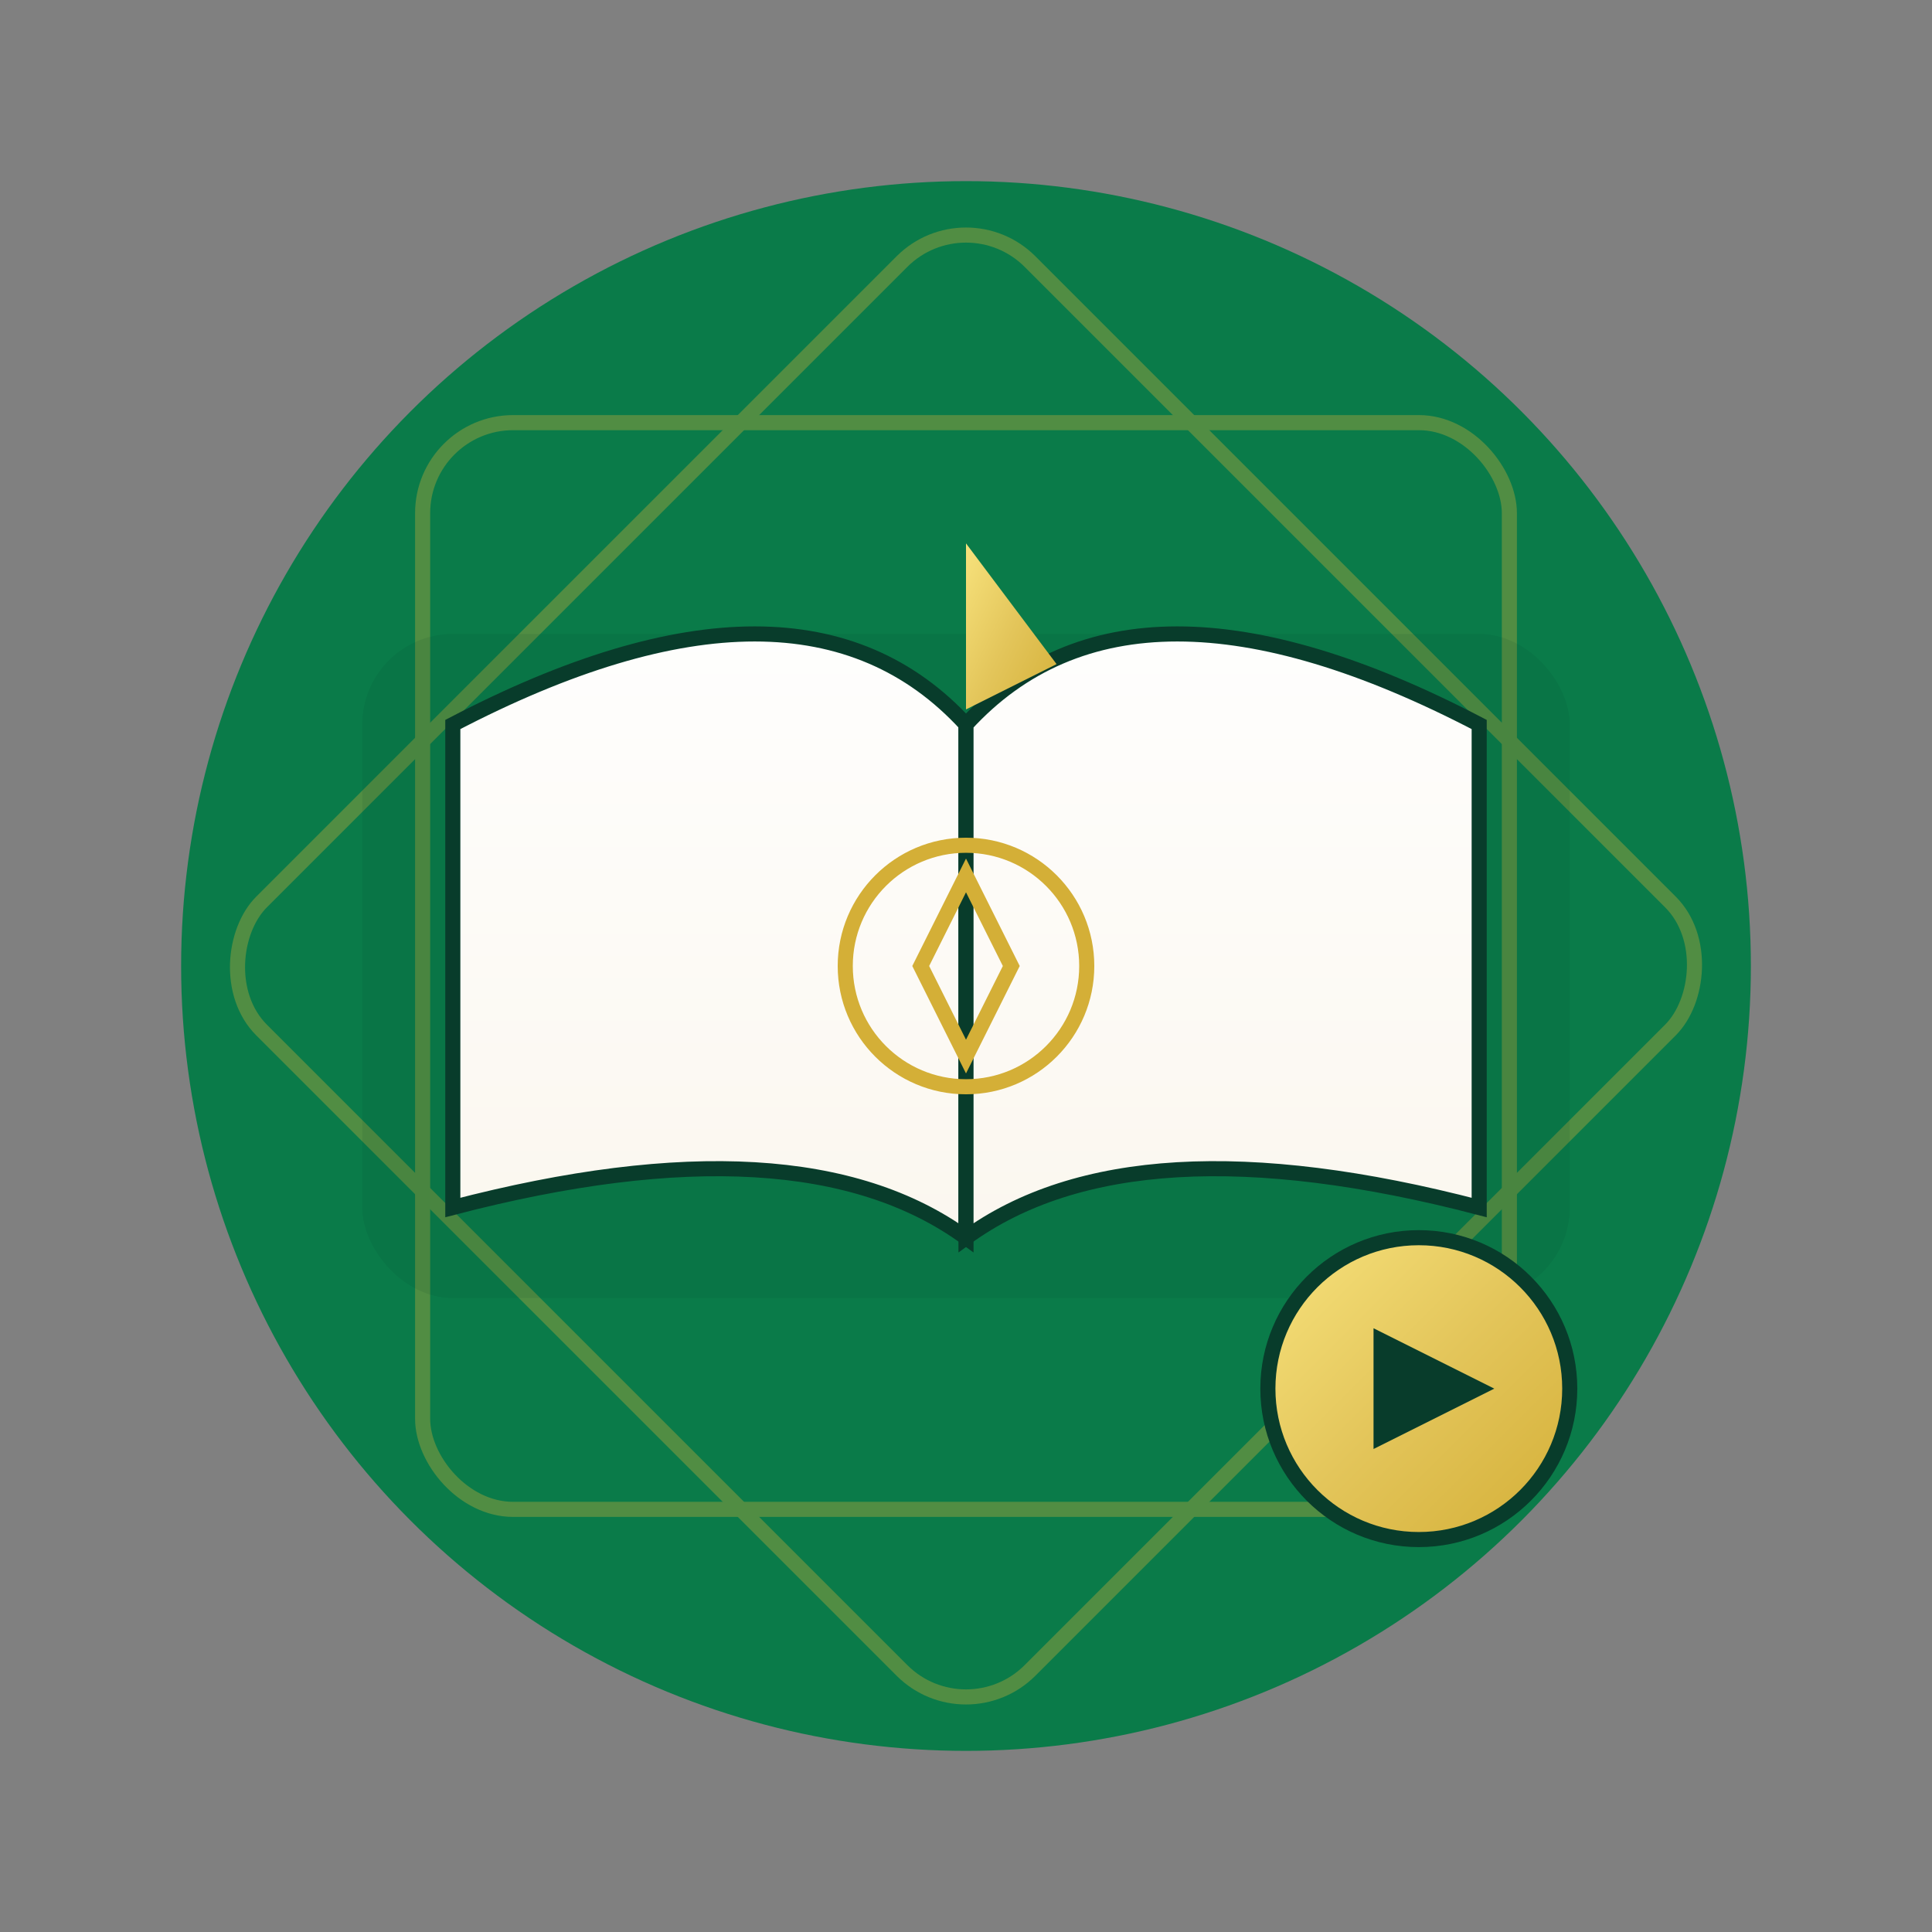 <?xml version="1.0" encoding="UTF-8"?>
<svg xmlns="http://www.w3.org/2000/svg" width="256" height="256" viewBox="0 0 256 256" role="img" aria-labelledby="title desc">
  <rect x="0" y="0" width="256" height="256" fill="#808080" stroke="none"/>
  <title id="title">Islamic-style logo: Mushaf with video badge</title>
  <desc id="desc">A circular Islamic emblem featuring a stylized Quran (mushaf) and a small video play badge. No visible text.</desc>

  <style>
    :root {
      --primary: #0a7b49;   /* green */
      --dark:    #083c2b;   /* dark green */
      --accent:  #d4af37;   /* gold */
    }
  </style>

  <defs>
    <linearGradient id="goldGradient" x1="0" x2="1" y1="0" y2="1">
      <stop offset="0%"  stop-color="#f7e27c"/>
      <stop offset="50%" stop-color="#e3c55a"/>
      <stop offset="100%" stop-color="#d4af37"/>
    </linearGradient>
    <linearGradient id="pageGrad" x1="0" x2="0" y1="0" y2="1">
      <stop offset="0%" stop-color="#ffffff"/>
      <stop offset="100%" stop-color="#fbf7ef"/>
    </linearGradient>
  </defs>

  <!-- Emblem centered -->
  <g transform="translate(128,128)">
    <!-- Background circle -->
    <circle r="104" fill="#0a7b49"/>

    <!-- Ornament (rotated squares) -->
    <g opacity=".35" fill="none" stroke="#d4af37" stroke-width="2">
      <rect x="-72" y="-72" width="144" height="144" rx="12"/>
      <rect x="-72" y="-72" width="144" height="144" rx="12" transform="rotate(45)"/>
    </g>

    <!-- Mushaf -->
    <g>
      <rect x="-80" y="-44" width="160" height="88" rx="12" fill="#083c2b" opacity=".1"/>
      <path d="M -68 -32 Q -22 -56 0 -32 L 0 36 Q -22 20 -68 32 Z"
            fill="url(#pageGrad)" stroke="#083c2b" stroke-width="2"/>
      <path d="M 0 -32 Q 22 -56 68 -32 L 68 32 Q 22 20 0 36 Z"
            fill="url(#pageGrad)" stroke="#083c2b" stroke-width="2"/>
      <line x1="0" y1="-38" x2="0" y2="38" stroke="url(#goldGradient)" stroke-width="2"/>
      <path d="M 0 -32 v -24 l 12 16 l -12 6 Z" fill="url(#goldGradient)"/>
      <circle cx="0" cy="0" r="16" fill="none" stroke="#d4af37" stroke-width="2"/>
      <path d="M 0 -12 L 6 0 L 0 12 L -6 0 Z" fill="none" stroke="#d4af37" stroke-width="2"/>
    </g>

    <!-- Video badge -->
    <g transform="translate(60,56)">
      <circle r="20" fill="url(#goldGradient)" stroke="#083c2b" stroke-width="2"/>
      <polygon points="-6,-8 10,0 -6,8" fill="#083c2b"/>
    </g>
  </g>
</svg>
